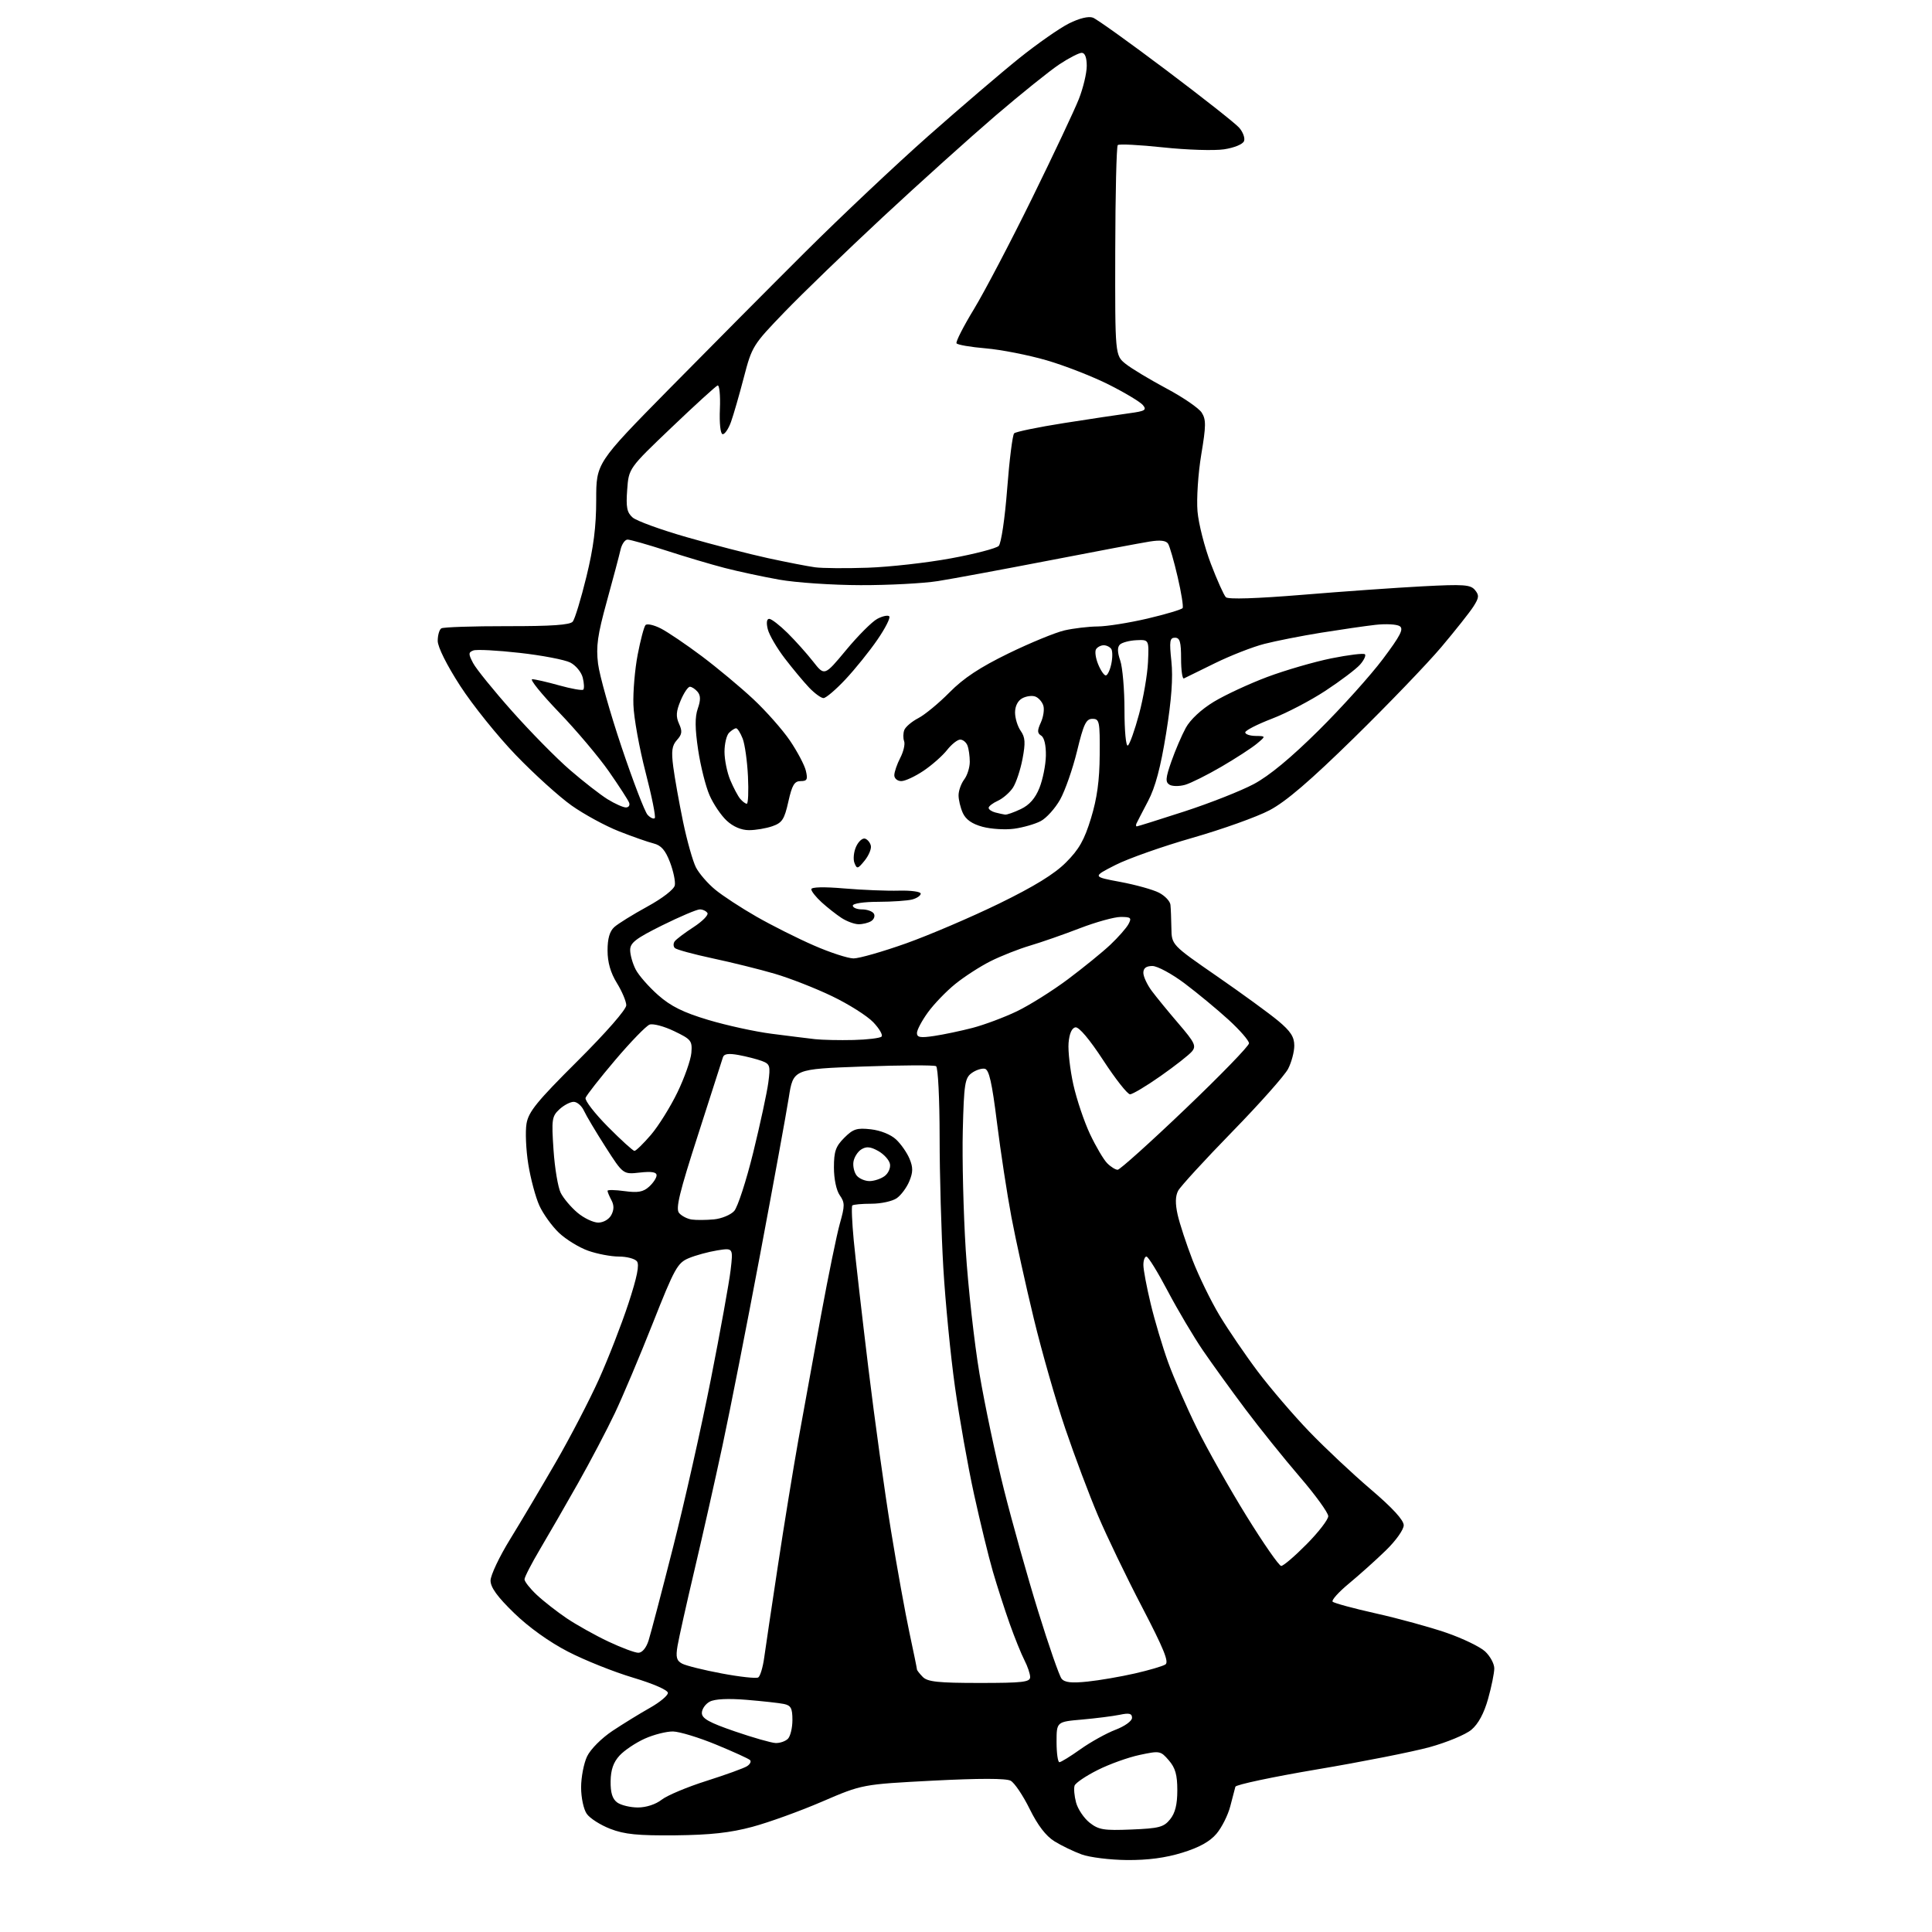 <?xml version="1.0" encoding="UTF-8" standalone="no"?>
<svg 
  version="1.1" 
  xmlns="http://www.w3.org/2000/svg" 
  xmlns:xlink="http://www.w3.org/1999/xlink" 
  xmlns:svg="http://www.w3.org/2000/svg"
  xmlns:rdf="http://www.w3.org/1999/02/22-rdf-syntax-ns#"
  xmlns:cc="http://creativecommons.org/ns#"
  xmlns:dc="http://purl.org/dc/elements/1.1/"
  viewBox="0 0 512 512"
  width="512"
  height="512"
>
<style>svg {background-color: white; }</style>"
<path stroke="none" fill="black" fill-rule="evenodd" d="M298.64,492.93C294.17,492.89 288.76,492.22 286.64,491.44C284.52,490.67 281.27,489.10 279.42,487.95C277.18,486.56 275.01,483.73 272.87,479.39C271.11,475.82 268.84,472.45 267.83,471.91C266.62,471.26 259.55,471.26 247.24,471.89C228.50,472.87 228.50,472.87 217.88,477.44C212.03,479.96 203.71,482.97 199.38,484.13C193.54,485.70 188.27,486.28 179.00,486.38C169.05,486.47 165.53,486.13 161.75,484.67C159.13,483.66 156.32,481.87 155.50,480.69C154.66,479.50 154.00,476.39 154.00,473.68C154.00,471.00 154.71,467.30 155.58,465.47C156.49,463.57 159.39,460.65 162.33,458.69C165.18,456.80 169.64,454.06 172.25,452.59C174.86,451.12 177.00,449.34 177.00,448.64C177.00,447.89 173.16,446.21 167.75,444.59C162.66,443.07 154.90,439.97 150.50,437.69C145.58,435.15 140.09,431.22 136.25,427.48C131.81,423.18 130.00,420.68 130.00,418.87C130.00,417.47 132.33,412.54 135.18,407.92C138.03,403.29 143.47,394.12 147.27,387.55C151.08,380.97 156.22,371.07 158.71,365.55C161.20,360.02 164.71,351.00 166.52,345.50C168.84,338.43 169.51,335.13 168.78,334.25C168.22,333.56 166.07,333.00 164.00,333.00C161.94,333.00 158.28,332.31 155.88,331.46C153.47,330.61 149.99,328.47 148.13,326.71C146.27,324.94 143.93,321.69 142.93,319.48C141.93,317.27 140.61,312.34 140.00,308.52C139.39,304.71 139.18,299.88 139.53,297.79C140.07,294.62 142.26,291.92 153.09,281.14C160.69,273.56 165.99,267.50 165.97,266.39C165.95,265.35 164.83,262.70 163.47,260.50C161.80,257.78 161.01,255.03 161.01,251.90C161.00,248.75 161.56,246.80 162.80,245.68C163.79,244.79 167.72,242.35 171.54,240.26C175.56,238.06 178.63,235.69 178.83,234.62C179.03,233.61 178.45,230.85 177.55,228.49C176.33,225.30 175.21,224.02 173.20,223.52C171.72,223.15 167.57,221.70 164.00,220.29C160.43,218.88 154.80,215.82 151.50,213.49C148.20,211.15 141.54,205.13 136.71,200.11C131.87,195.09 125.23,186.83 121.96,181.77C118.40,176.27 116.00,171.46 116.00,169.84C116.00,168.34 116.43,166.85 116.96,166.52C117.50,166.19 125.32,165.93 134.36,165.94C146.18,165.96 151.07,165.62 151.79,164.73C152.34,164.05 153.97,158.71 155.40,152.86C157.30,145.11 158.00,139.59 158.00,132.47C158.00,122.72 158.00,122.72 177.25,103.16C187.84,92.41 204.15,75.99 213.50,66.68C222.85,57.37 237.47,43.59 246.00,36.04C254.53,28.50 265.39,19.21 270.15,15.39C274.90,11.58 280.82,7.45 283.28,6.22C286.04,4.84 288.49,4.24 289.64,4.68C290.66,5.06 299.38,11.30 309.00,18.55C318.62,25.79 327.34,32.66 328.37,33.82C329.40,34.98 329.99,36.59 329.68,37.39C329.36,38.23 327.09,39.16 324.39,39.57C321.79,39.96 314.52,39.73 308.25,39.06C301.97,38.39 296.55,38.11 296.22,38.45C295.88,38.78 295.58,51.46 295.55,66.62C295.50,94.18 295.50,94.18 298.32,96.44C299.88,97.68 304.73,100.60 309.11,102.94C313.49,105.27 317.69,108.15 318.46,109.34C319.64,111.19 319.63,112.80 318.34,120.50C317.52,125.45 317.07,132.20 317.35,135.50C317.63,138.80 319.23,145.06 320.89,149.41C322.55,153.76 324.34,157.74 324.87,158.27C325.47,158.87 332.94,158.63 345.16,157.63C355.80,156.75 370.13,155.74 377.01,155.38C387.89,154.81 389.70,154.93 390.88,156.36C392.03,157.75 391.97,158.40 390.47,160.74C389.50,162.26 385.66,167.10 381.95,171.50C378.23,175.90 367.84,186.71 358.85,195.52C347.14,206.99 340.78,212.44 336.43,214.73C333.09,216.49 323.91,219.77 316.02,222.03C308.13,224.29 298.94,227.53 295.59,229.24C289.50,232.34 289.50,232.34 296.90,233.72C300.96,234.48 305.58,235.76 307.15,236.58C308.72,237.39 310.08,238.83 310.18,239.78C310.28,240.72 310.39,243.51 310.43,245.96C310.50,250.41 310.50,250.41 322.50,258.71C329.10,263.27 336.41,268.60 338.75,270.55C342.02,273.28 343.00,274.79 343.00,277.10C343.00,278.75 342.26,281.52 341.36,283.26C340.46,285.00 333.78,292.52 326.52,299.96C319.26,307.41 312.82,314.43 312.22,315.56C311.47,316.98 311.43,318.98 312.09,321.92C312.62,324.28 314.40,329.69 316.03,333.92C317.67,338.16 320.88,344.75 323.17,348.57C325.46,352.38 330.04,359.10 333.35,363.50C336.67,367.90 342.78,375.04 346.94,379.36C351.10,383.69 358.44,390.58 363.25,394.68C369.04,399.62 372.00,402.84 372.00,404.21C372.00,405.37 369.91,408.31 367.25,410.89C364.64,413.43 360.25,417.36 357.50,419.64C354.75,421.91 352.80,424.09 353.16,424.46C353.52,424.84 358.70,426.25 364.66,427.58C370.62,428.91 379.02,431.22 383.32,432.70C387.61,434.18 392.23,436.41 393.57,437.65C394.90,438.89 396.00,440.91 396.00,442.14C396.00,443.36 395.26,447.00 394.36,450.21C393.28,454.05 391.77,456.86 389.94,458.40C388.41,459.69 383.41,461.76 378.83,463.02C374.25,464.27 360.86,466.92 349.08,468.90C337.30,470.89 327.54,472.96 327.39,473.50C327.23,474.05 326.62,476.39 326.03,478.70C325.43,481.02 323.80,484.27 322.40,485.94C320.64,488.03 317.83,489.59 313.32,490.98C308.90,492.35 304.16,492.98 298.64,492.93zM299.84,484.84C307.17,484.54 308.41,484.22 310.09,482.14C311.44,480.47 312.00,478.21 312.00,474.44C312.00,470.35 311.48,468.51 309.75,466.51C307.56,463.97 307.35,463.94 302.00,465.08C298.98,465.72 293.97,467.52 290.88,469.08C287.78,470.63 285.04,472.49 284.78,473.20C284.53,473.92 284.70,475.93 285.17,477.69C285.64,479.44 287.26,481.84 288.76,483.03C291.17,484.92 292.51,485.14 299.84,484.84zM169.06,479.00C171.25,479.00 173.78,478.17 175.35,476.94C176.79,475.81 182.14,473.56 187.24,471.95C192.33,470.33 197.16,468.59 197.97,468.06C198.78,467.54 199.14,466.81 198.77,466.44C198.40,466.07 194.36,464.23 189.80,462.35C185.23,460.46 180.09,458.90 178.37,458.86C176.65,458.83 173.27,459.68 170.87,460.76C168.47,461.84 165.46,463.86 164.19,465.24C162.55,467.02 161.86,469.02 161.82,472.05C161.78,475.10 162.29,476.74 163.57,477.68C164.57,478.40 167.04,479.00 169.06,479.00zM280.75,467.00C281.17,467.00 283.70,465.44 286.38,463.53C289.06,461.63 293.22,459.32 295.63,458.40C298.09,457.46 300.00,456.08 300.00,455.24C300.00,454.09 299.26,453.90 296.75,454.43C294.96,454.80 290.46,455.37 286.75,455.70C280.00,456.29 280.00,456.29 280.00,461.65C280.00,464.59 280.34,467.00 280.75,467.00zM205.55,461.92C206.68,461.96 208.14,461.46 208.80,460.80C209.46,460.14 210.00,457.90 210.00,455.82C210.00,452.70 209.60,451.96 207.75,451.57C206.51,451.31 202.05,450.82 197.83,450.47C192.92,450.07 189.41,450.24 188.08,450.96C186.94,451.57 186.00,452.92 186.00,453.95C186.00,455.42 187.91,456.49 194.75,458.84C199.56,460.49 204.42,461.88 205.55,461.92zM259.57,446.00C271.03,446.00 273.00,445.77 273.00,444.45C273.00,443.60 272.32,441.59 271.49,439.98C270.66,438.37 268.89,434.00 267.57,430.28C266.25,426.55 264.25,420.35 263.13,416.50C262.01,412.65 259.76,403.43 258.13,396.00C256.50,388.57 254.23,375.75 253.07,367.50C251.91,359.25 250.53,345.07 249.99,336.00C249.46,326.93 249.01,311.31 249.01,301.31C249.00,291.23 248.59,282.86 248.07,282.55C247.56,282.23 238.84,282.27 228.69,282.64C210.22,283.31 210.22,283.31 209.03,290.90C208.37,295.08 204.95,313.80 201.43,332.50C197.91,351.20 193.44,373.93 191.49,383.00C189.55,392.07 186.20,406.93 184.06,416.00C181.92,425.07 179.89,434.16 179.55,436.20C179.05,439.16 179.29,440.09 180.77,440.88C181.78,441.42 186.52,442.60 191.30,443.49C196.08,444.39 200.42,444.86 200.94,444.54C201.46,444.22 202.18,441.83 202.53,439.23C202.89,436.63 204.51,425.73 206.14,415.00C207.76,404.27 210.22,389.20 211.59,381.50C212.97,373.80 215.67,358.95 217.59,348.50C219.52,338.05 221.76,327.12 222.58,324.22C223.91,319.51 223.91,318.71 222.54,316.75C221.64,315.47 221.00,312.42 221.00,309.41C221.00,305.14 221.46,303.81 223.74,301.53C226.10,299.17 227.08,298.86 230.80,299.28C233.36,299.57 236.09,300.67 237.48,301.98C238.78,303.20 240.38,305.50 241.04,307.10C241.99,309.38 241.97,310.65 240.98,313.04C240.29,314.71 238.79,316.74 237.64,317.54C236.49,318.34 233.48,319.00 230.94,319.00C228.41,319.00 226.13,319.21 225.87,319.46C225.62,319.71 225.79,323.88 226.25,328.71C226.71,333.54 228.45,348.75 230.12,362.50C231.79,376.25 234.48,395.60 236.10,405.50C237.71,415.40 239.93,427.65 241.02,432.73C242.11,437.81 243.00,442.17 243.00,442.41C243.00,442.66 243.71,443.56 244.57,444.43C245.84,445.70 248.70,446.00 259.57,446.00zM288.19,445.64C291.36,445.31 297.00,444.34 300.72,443.49C304.45,442.64 308.10,441.57 308.83,441.11C309.85,440.48 308.43,436.98 302.66,425.89C298.53,417.98 293.27,407.05 290.97,401.62C288.66,396.19 284.77,385.84 282.32,378.62C279.86,371.40 276.11,358.30 273.98,349.50C271.85,340.70 269.17,328.55 268.03,322.50C266.89,316.45 265.17,305.20 264.21,297.51C262.88,286.82 262.11,283.45 260.97,283.23C260.14,283.07 258.57,283.59 257.48,284.39C255.71,285.69 255.46,287.27 255.15,299.56C254.96,307.11 255.31,321.38 255.93,331.26C256.56,341.15 258.20,355.92 259.58,364.08C260.96,372.25 263.87,386.03 266.05,394.72C268.23,403.40 272.31,417.93 275.12,427.00C277.92,436.07 280.72,444.12 281.33,444.87C282.15,445.88 283.95,446.08 288.19,445.64zM169.17,438.00C170.18,438.00 171.26,436.71 171.88,434.75C172.45,432.96 175.38,421.82 178.38,410.00C181.39,398.18 185.89,378.15 188.39,365.50C190.89,352.85 193.24,339.84 193.62,336.60C194.31,330.69 194.31,330.69 190.06,331.37C187.72,331.75 184.34,332.67 182.55,333.42C179.55,334.67 178.78,336.05 173.01,350.64C169.56,359.36 165.03,370.10 162.94,374.50C160.85,378.90 156.48,387.23 153.22,393.00C149.96,398.77 145.43,406.64 143.15,410.48C140.87,414.33 139.00,417.95 139.00,418.54C139.00,419.13 140.46,420.98 142.25,422.66C144.04,424.34 147.63,427.14 150.22,428.89C152.82,430.63 157.77,433.40 161.22,435.03C164.68,436.66 168.25,438.00 169.17,438.00zM339.53,414.99C340.10,415.00 343.14,412.40 346.28,409.22C349.43,406.04 352.00,402.70 352.00,401.80C352.00,400.90 348.59,396.18 344.41,391.33C340.24,386.47 333.79,378.45 330.08,373.50C326.36,368.55 321.29,361.53 318.81,357.91C316.33,354.28 312.13,347.19 309.47,342.16C306.82,337.12 304.28,333.00 303.82,333.00C303.37,333.00 303.00,334.01 303.01,335.25C303.01,336.49 303.88,341.10 304.94,345.50C305.99,349.90 308.07,356.88 309.56,361.00C311.05,365.12 314.48,373.00 317.20,378.50C319.91,384.00 325.82,394.46 330.32,401.74C334.82,409.02 338.96,414.98 339.53,414.99zM158.54,324.00C159.91,324.00 161.39,323.14 162.00,322.00C162.74,320.61 162.75,319.41 162.04,318.07C161.47,317.00 161.00,315.89 161.00,315.58C161.00,315.28 163.03,315.32 165.52,315.66C169.07,316.14 170.46,315.89 172.02,314.48C173.11,313.50 174.00,312.14 174.00,311.47C174.00,310.61 172.67,310.40 169.57,310.74C165.14,311.24 165.14,311.24 160.48,303.97C157.92,299.97 155.34,295.64 154.75,294.35C154.16,293.06 152.94,292.00 152.03,292.00C151.12,292.00 149.41,292.90 148.24,293.99C146.26,295.83 146.14,296.67 146.69,304.74C147.01,309.56 147.87,314.68 148.60,316.13C149.33,317.58 151.33,319.94 153.04,321.38C154.75,322.82 157.23,324.00 158.54,324.00zM189.18,323.15C191.21,322.96 193.63,321.96 194.57,320.93C195.50,319.89 197.77,312.91 199.62,305.39C201.46,297.88 203.26,289.56 203.61,286.89C204.20,282.43 204.07,281.98 201.88,281.16C200.57,280.68 197.81,279.97 195.74,279.59C193.04,279.10 191.86,279.27 191.58,280.20C191.37,280.92 188.39,290.17 184.98,300.76C180.04,316.06 179.01,320.31 179.96,321.45C180.61,322.23 182.13,323.02 183.32,323.19C184.52,323.36 187.16,323.34 189.18,323.15zM230.43,313.00C231.63,313.00 233.43,312.41 234.42,311.68C235.41,310.96 236.05,309.51 235.85,308.47C235.65,307.42 234.26,305.88 232.75,305.03C230.68,303.87 229.59,303.77 228.26,304.60C227.29,305.21 226.35,306.70 226.17,307.91C225.99,309.12 226.39,310.76 227.05,311.56C227.71,312.35 229.23,313.00 230.43,313.00zM296.19,310.00C296.77,310.00 304.84,302.75 314.12,293.88C323.40,285.02 331.00,277.19 331.00,276.48C331.00,275.78 328.56,272.97 325.57,270.24C322.58,267.51 317.36,263.19 313.97,260.64C310.58,258.09 306.72,256.00 305.40,256.00C303.75,256.00 303.00,256.57 303.00,257.81C303.00,258.80 304.01,260.97 305.25,262.63C306.49,264.29 309.69,268.20 312.37,271.32C316.63,276.29 317.07,277.21 315.88,278.64C315.13,279.55 311.40,282.47 307.60,285.14C303.80,287.81 300.14,290.00 299.47,290.00C298.80,290.00 295.61,285.95 292.38,281.00C288.74,275.43 285.93,272.09 285.00,272.26C284.04,272.42 283.39,273.91 283.18,276.40C283.01,278.54 283.58,283.50 284.45,287.44C285.33,291.37 287.32,297.28 288.88,300.58C290.44,303.87 292.48,307.34 293.43,308.28C294.37,309.23 295.62,310.00 296.19,310.00zM168.14,305.00C168.53,305.00 170.49,303.09 172.50,300.75C174.50,298.41 177.67,293.33 179.54,289.46C181.41,285.59 183.06,280.89 183.22,279.01C183.48,275.81 183.18,275.44 178.65,273.26C175.99,271.98 173.06,271.20 172.15,271.53C171.24,271.86 167.15,276.08 163.05,280.91C158.95,285.74 155.41,290.26 155.18,290.95C154.95,291.64 157.62,295.09 161.10,298.60C164.59,302.12 167.76,305.00 168.14,305.00zM226.20,275.61C229.88,275.52 233.22,275.11 233.62,274.71C234.03,274.31 233.04,272.60 231.43,270.91C229.82,269.22 224.90,266.11 220.50,264.00C216.10,261.88 209.26,259.21 205.30,258.05C201.34,256.89 193.93,255.05 188.84,253.97C183.75,252.88 179.25,251.65 178.84,251.24C178.42,250.82 178.40,250.03 178.79,249.48C179.18,248.93 181.43,247.23 183.79,245.70C186.14,244.17 187.80,242.49 187.48,241.96C187.15,241.43 186.24,241.00 185.46,241.00C184.67,241.00 180.20,242.90 175.51,245.22C168.48,248.71 167.00,249.85 167.00,251.77C167.00,253.05 167.66,255.38 168.47,256.94C169.27,258.49 171.95,261.54 174.41,263.71C177.78,266.68 181.05,268.30 187.69,270.29C192.54,271.74 200.10,273.40 204.50,273.96C208.90,274.53 214.07,275.17 216.00,275.39C217.93,275.60 222.51,275.70 226.20,275.61zM247.56,274.54C250.07,274.17 254.65,273.20 257.74,272.40C260.83,271.59 266.09,269.63 269.43,268.03C272.77,266.43 278.88,262.60 283.00,259.52C287.12,256.43 292.20,252.31 294.27,250.35C296.34,248.39 298.50,245.94 299.06,244.90C299.95,243.23 299.70,243.00 297.00,243.00C295.32,243.00 290.45,244.35 286.18,245.99C281.91,247.64 275.97,249.71 272.96,250.60C269.96,251.49 265.25,253.35 262.50,254.73C259.75,256.11 255.54,258.83 253.15,260.77C250.75,262.71 247.49,266.10 245.90,268.30C244.30,270.50 243.00,272.96 243.00,273.76C243.00,274.93 243.91,275.09 247.56,274.54zM226.20,253.99C227.69,253.99 233.97,252.19 240.16,249.99C246.35,247.78 257.42,243.04 264.75,239.47C274.07,234.92 279.42,231.64 282.49,228.56C285.96,225.10 287.37,222.60 289.13,216.83C290.74,211.56 291.39,206.83 291.43,200.00C291.50,191.14 291.36,190.50 289.50,190.50C287.82,190.50 287.17,191.86 285.43,199.05C284.28,203.76 282.26,209.54 280.94,211.90C279.61,214.26 277.29,216.83 275.78,217.61C274.27,218.40 271.11,219.30 268.76,219.62C266.40,219.94 262.64,219.71 260.40,219.11C257.61,218.36 255.96,217.20 255.16,215.46C254.52,214.05 254.01,211.91 254.03,210.70C254.05,209.49 254.72,207.63 255.53,206.56C256.34,205.49 257.00,203.39 257.00,201.89C257.00,200.39 256.73,198.45 256.39,197.58C256.06,196.71 255.19,196.00 254.47,196.00C253.74,196.00 252.18,197.24 250.99,198.75C249.81,200.26 247.01,202.74 244.77,204.25C242.53,205.76 239.87,207.00 238.85,207.00C237.83,207.00 237.00,206.30 237.00,205.45C237.00,204.60 237.71,202.53 238.57,200.86C239.44,199.19 239.90,197.19 239.60,196.41C239.31,195.63 239.33,194.31 239.65,193.46C239.98,192.62 241.65,191.20 243.37,190.31C245.09,189.42 248.81,186.35 251.64,183.48C255.36,179.71 259.66,176.87 267.24,173.17C272.99,170.37 279.68,167.62 282.10,167.06C284.52,166.51 288.47,166.04 290.88,166.02C293.28,166.01 299.24,165.06 304.12,163.92C308.99,162.77 313.18,161.52 313.41,161.14C313.65,160.75 313.06,157.05 312.09,152.90C311.13,148.75 309.99,144.80 309.57,144.11C309.04,143.25 307.50,143.06 304.65,143.52C302.37,143.88 290.38,146.14 278.00,148.54C265.62,150.93 252.38,153.39 248.57,153.99C244.75,154.60 235.53,155.09 228.07,155.07C220.61,155.06 210.89,154.40 206.48,153.61C202.07,152.82 195.57,151.43 192.04,150.51C188.51,149.60 181.56,147.53 176.60,145.92C171.64,144.32 167.01,143.00 166.31,143.00C165.61,143.00 164.76,144.24 164.43,145.75C164.09,147.26 162.46,153.40 160.81,159.39C158.35,168.30 157.93,171.30 158.49,175.89C158.87,178.98 161.68,188.93 164.73,198.00C167.78,207.07 170.88,215.15 171.62,215.94C172.35,216.73 173.21,217.12 173.52,216.81C173.83,216.50 172.74,211.03 171.08,204.65C169.43,198.27 167.97,190.23 167.86,186.78C167.74,183.33 168.25,177.35 168.99,173.50C169.73,169.65 170.66,166.12 171.06,165.66C171.45,165.21 173.28,165.61 175.14,166.56C176.99,167.51 181.86,170.81 185.97,173.89C190.08,176.98 196.22,182.09 199.60,185.25C202.99,188.42 207.37,193.37 209.33,196.25C211.29,199.14 213.20,202.74 213.56,204.25C214.11,206.57 213.89,207.00 212.18,207.00C210.53,207.00 209.91,208.03 208.92,212.45C207.87,217.14 207.28,218.05 204.70,218.95C203.05,219.53 200.26,220.00 198.50,220.00C196.46,220.00 194.30,219.08 192.59,217.49C191.10,216.11 189.05,213.08 188.03,210.74C187.01,208.41 185.65,202.99 185.01,198.69C184.17,193.04 184.14,190.03 184.92,187.79C185.70,185.55 185.69,184.33 184.88,183.35C184.26,182.61 183.34,182.00 182.83,182.00C182.32,182.00 181.21,183.65 180.37,185.67C179.17,188.53 179.08,189.88 179.95,191.80C180.86,193.79 180.76,194.61 179.41,196.10C178.08,197.57 177.87,199.02 178.42,203.22C178.80,206.13 179.96,212.65 181.01,217.73C182.06,222.80 183.61,228.27 184.44,229.89C185.28,231.50 187.56,234.14 189.52,235.75C191.47,237.37 196.40,240.59 200.47,242.92C204.54,245.25 211.39,248.69 215.69,250.56C219.98,252.44 224.72,253.98 226.20,253.99zM227.50,244.93C226.40,244.91 224.38,244.16 223.00,243.26C221.62,242.36 219.26,240.50 217.75,239.13C216.24,237.75 215.00,236.19 215.00,235.66C215.00,235.07 218.30,234.98 223.75,235.45C228.56,235.86 235.09,236.12 238.25,236.03C241.41,235.95 244.00,236.30 244.00,236.82C244.00,237.34 242.99,238.04 241.75,238.37C240.51,238.70 236.46,238.98 232.75,238.99C228.93,238.99 226.00,239.43 226.00,240.00C226.00,240.55 227.10,241.00 228.44,241.00C229.78,241.00 231.19,241.50 231.57,242.11C231.95,242.72 231.64,243.62 230.88,244.10C230.12,244.58 228.60,244.95 227.50,244.93zM229.12,228.09C227.31,230.31 227.09,230.35 226.44,228.69C226.05,227.69 226.25,225.74 226.88,224.36C227.51,222.97 228.58,222.03 229.26,222.25C229.94,222.48 230.63,223.34 230.79,224.17C230.95,225.00 230.20,226.76 229.12,228.09zM301.26,219.00C301.49,219.00 307.17,217.22 313.88,215.04C320.59,212.86 328.86,209.60 332.26,207.79C336.37,205.60 342.13,200.83 349.52,193.50C355.62,187.45 363.24,178.97 366.47,174.66C371.16,168.41 372.06,166.65 370.92,165.93C370.14,165.43 367.25,165.28 364.50,165.59C361.75,165.90 355.25,166.85 350.06,167.68C344.87,168.52 338.12,169.85 335.06,170.64C332.00,171.42 326.12,173.72 322.00,175.74C317.88,177.76 314.16,179.58 313.75,179.79C313.34,180.00 313.00,177.65 313.00,174.58C313.00,170.11 312.68,169.00 311.38,169.00C310.00,169.00 309.86,169.89 310.43,175.25C310.89,179.60 310.47,185.40 309.04,194.31C307.58,203.37 306.18,208.63 304.24,212.31C302.74,215.16 301.36,217.84 301.17,218.25C300.99,218.66 301.03,219.00 301.26,219.00zM266.35,215.88C266.82,215.95 268.69,215.29 270.52,214.42C272.80,213.34 274.35,211.58 275.46,208.81C276.35,206.58 277.12,202.74 277.17,200.27C277.22,197.54 276.74,195.46 275.94,194.96C274.87,194.30 274.85,193.62 275.84,191.46C276.51,189.98 276.81,187.96 276.49,186.98C276.18,185.99 275.23,184.92 274.39,184.60C273.55,184.27 271.99,184.47 270.93,185.04C269.74,185.67 269.00,187.13 269.00,188.81C269.00,190.32 269.67,192.51 270.49,193.68C271.70,195.40 271.79,196.83 270.98,201.10C270.43,204.00 269.29,207.44 268.44,208.74C267.59,210.03 265.79,211.59 264.45,212.21C263.10,212.82 262.00,213.67 262.00,214.09C262.00,214.51 262.79,215.06 263.75,215.31C264.71,215.56 265.88,215.82 266.35,215.88zM165.86,213.98C166.60,213.99 166.99,213.42 166.72,212.71C166.44,211.99 164.04,208.28 161.38,204.46C158.71,200.63 152.75,193.56 148.12,188.75C143.50,183.94 140.31,180.00 141.04,180.00C141.77,180.00 145.00,180.74 148.21,181.64C151.43,182.54 154.29,183.04 154.58,182.76C154.86,182.47 154.80,181.04 154.43,179.58C154.07,178.12 152.58,176.32 151.13,175.58C149.68,174.84 143.65,173.68 137.73,173.02C131.81,172.35 126.28,172.06 125.44,172.38C124.11,172.89 124.10,173.29 125.38,175.73C126.18,177.25 130.83,183.00 135.73,188.50C140.62,194.00 147.52,201.01 151.06,204.06C154.60,207.12 159.07,210.60 161.00,211.80C162.93,212.99 165.11,213.97 165.86,213.98zM197.91,213.00C198.27,213.00 198.41,209.74 198.22,205.75C198.03,201.76 197.40,197.26 196.82,195.75C196.23,194.24 195.45,193.00 195.08,193.00C194.71,193.00 193.86,193.54 193.20,194.20C192.54,194.86 192.00,197.12 192.00,199.23C192.00,201.34 192.68,204.70 193.52,206.71C194.36,208.71 195.54,210.94 196.14,211.67C196.75,212.40 197.54,213.00 197.91,213.00zM314.05,207.99C312.52,208.42 310.66,208.41 309.92,207.95C308.80,207.26 308.89,206.19 310.42,201.81C311.44,198.89 313.16,194.88 314.24,192.90C315.43,190.71 318.34,188.00 321.67,185.98C324.68,184.16 331.05,181.20 335.82,179.41C340.60,177.62 348.24,175.40 352.81,174.47C357.39,173.55 361.40,173.06 361.72,173.39C362.05,173.72 361.46,174.96 360.41,176.15C359.36,177.33 355.24,180.45 351.26,183.06C347.28,185.68 340.87,189.02 337.01,190.49C333.16,191.97 330.00,193.59 330.00,194.09C330.00,194.59 331.24,195.01 332.75,195.03C335.50,195.07 335.50,195.07 333.05,197.11C331.70,198.23 327.50,200.96 323.71,203.17C319.93,205.38 315.58,207.55 314.05,207.99zM298.89,197.57C299.38,197.27 300.71,193.53 301.86,189.26C303.01,184.99 304.07,178.80 304.23,175.50C304.50,169.50 304.50,169.50 301.14,169.66C299.29,169.75 297.32,170.28 296.77,170.83C296.08,171.52 296.12,172.89 296.88,175.07C297.49,176.85 298.00,182.76 298.00,188.21C298.00,193.72 298.39,197.87 298.89,197.57zM218.24,185.00C217.60,185.00 215.90,183.76 214.45,182.25C213.01,180.74 210.10,177.25 207.99,174.50C205.88,171.75 203.84,168.26 203.47,166.75C203.04,165.04 203.19,164.00 203.85,164.00C204.44,164.00 206.62,165.69 208.71,167.75C210.79,169.81 213.85,173.23 215.50,175.34C218.50,179.17 218.50,179.17 224.23,172.27C227.38,168.47 231.09,164.75 232.48,164.01C233.86,163.27 235.30,162.96 235.66,163.33C236.03,163.70 234.61,166.50 232.50,169.56C230.40,172.62 226.59,177.34 224.04,180.06C221.49,182.78 218.88,185.00 218.24,185.00zM293.04,179.00C293.48,179.00 294.14,177.66 294.49,176.02C294.85,174.39 294.86,172.59 294.52,172.02C294.17,171.46 293.26,171.00 292.50,171.00C291.74,171.00 290.82,171.48 290.46,172.06C290.10,172.64 290.36,174.44 291.03,176.06C291.69,177.68 292.60,179.00 293.04,179.00zM230.00,150.45C235.78,150.25 245.68,149.14 252.00,147.97C258.32,146.81 264.03,145.32 264.67,144.68C265.32,144.01 266.31,137.40 266.91,129.56C267.50,121.89 268.33,115.27 268.76,114.84C269.18,114.42 275.15,113.19 282.02,112.11C288.88,111.04 296.67,109.86 299.31,109.51C303.47,108.95 303.96,108.65 302.87,107.34C302.18,106.51 298.11,104.07 293.84,101.92C289.56,99.77 282.13,96.87 277.31,95.47C272.50,94.08 265.27,92.66 261.25,92.32C257.22,91.98 253.73,91.38 253.49,90.98C253.24,90.58 255.33,86.48 258.13,81.88C260.92,77.27 267.86,64.05 273.53,52.50C279.20,40.95 284.78,29.12 285.92,26.21C287.06,23.31 288.00,19.37 288.00,17.46C288.00,15.25 287.52,14.00 286.67,14.00C285.94,14.00 283.28,15.37 280.76,17.04C278.23,18.71 270.62,24.83 263.83,30.64C257.05,36.46 243.62,48.54 234.00,57.49C224.38,66.44 212.64,77.78 207.92,82.68C199.51,91.40 199.28,91.77 197.12,100.04C195.91,104.69 194.37,110.01 193.71,111.85C193.04,113.69 192.05,115.14 191.50,115.06C190.92,114.98 190.62,112.19 190.78,108.37C190.93,104.76 190.66,101.97 190.16,102.16C189.67,102.35 184.17,107.36 177.95,113.30C166.62,124.11 166.62,124.11 166.21,129.81C165.87,134.44 166.14,135.81 167.65,137.14C168.67,138.04 175.12,140.39 182.00,142.36C188.88,144.34 198.55,146.83 203.50,147.91C208.45,148.98 214.07,150.08 216.00,150.34C217.93,150.60 224.22,150.65 230.00,150.45z" />

</svg>